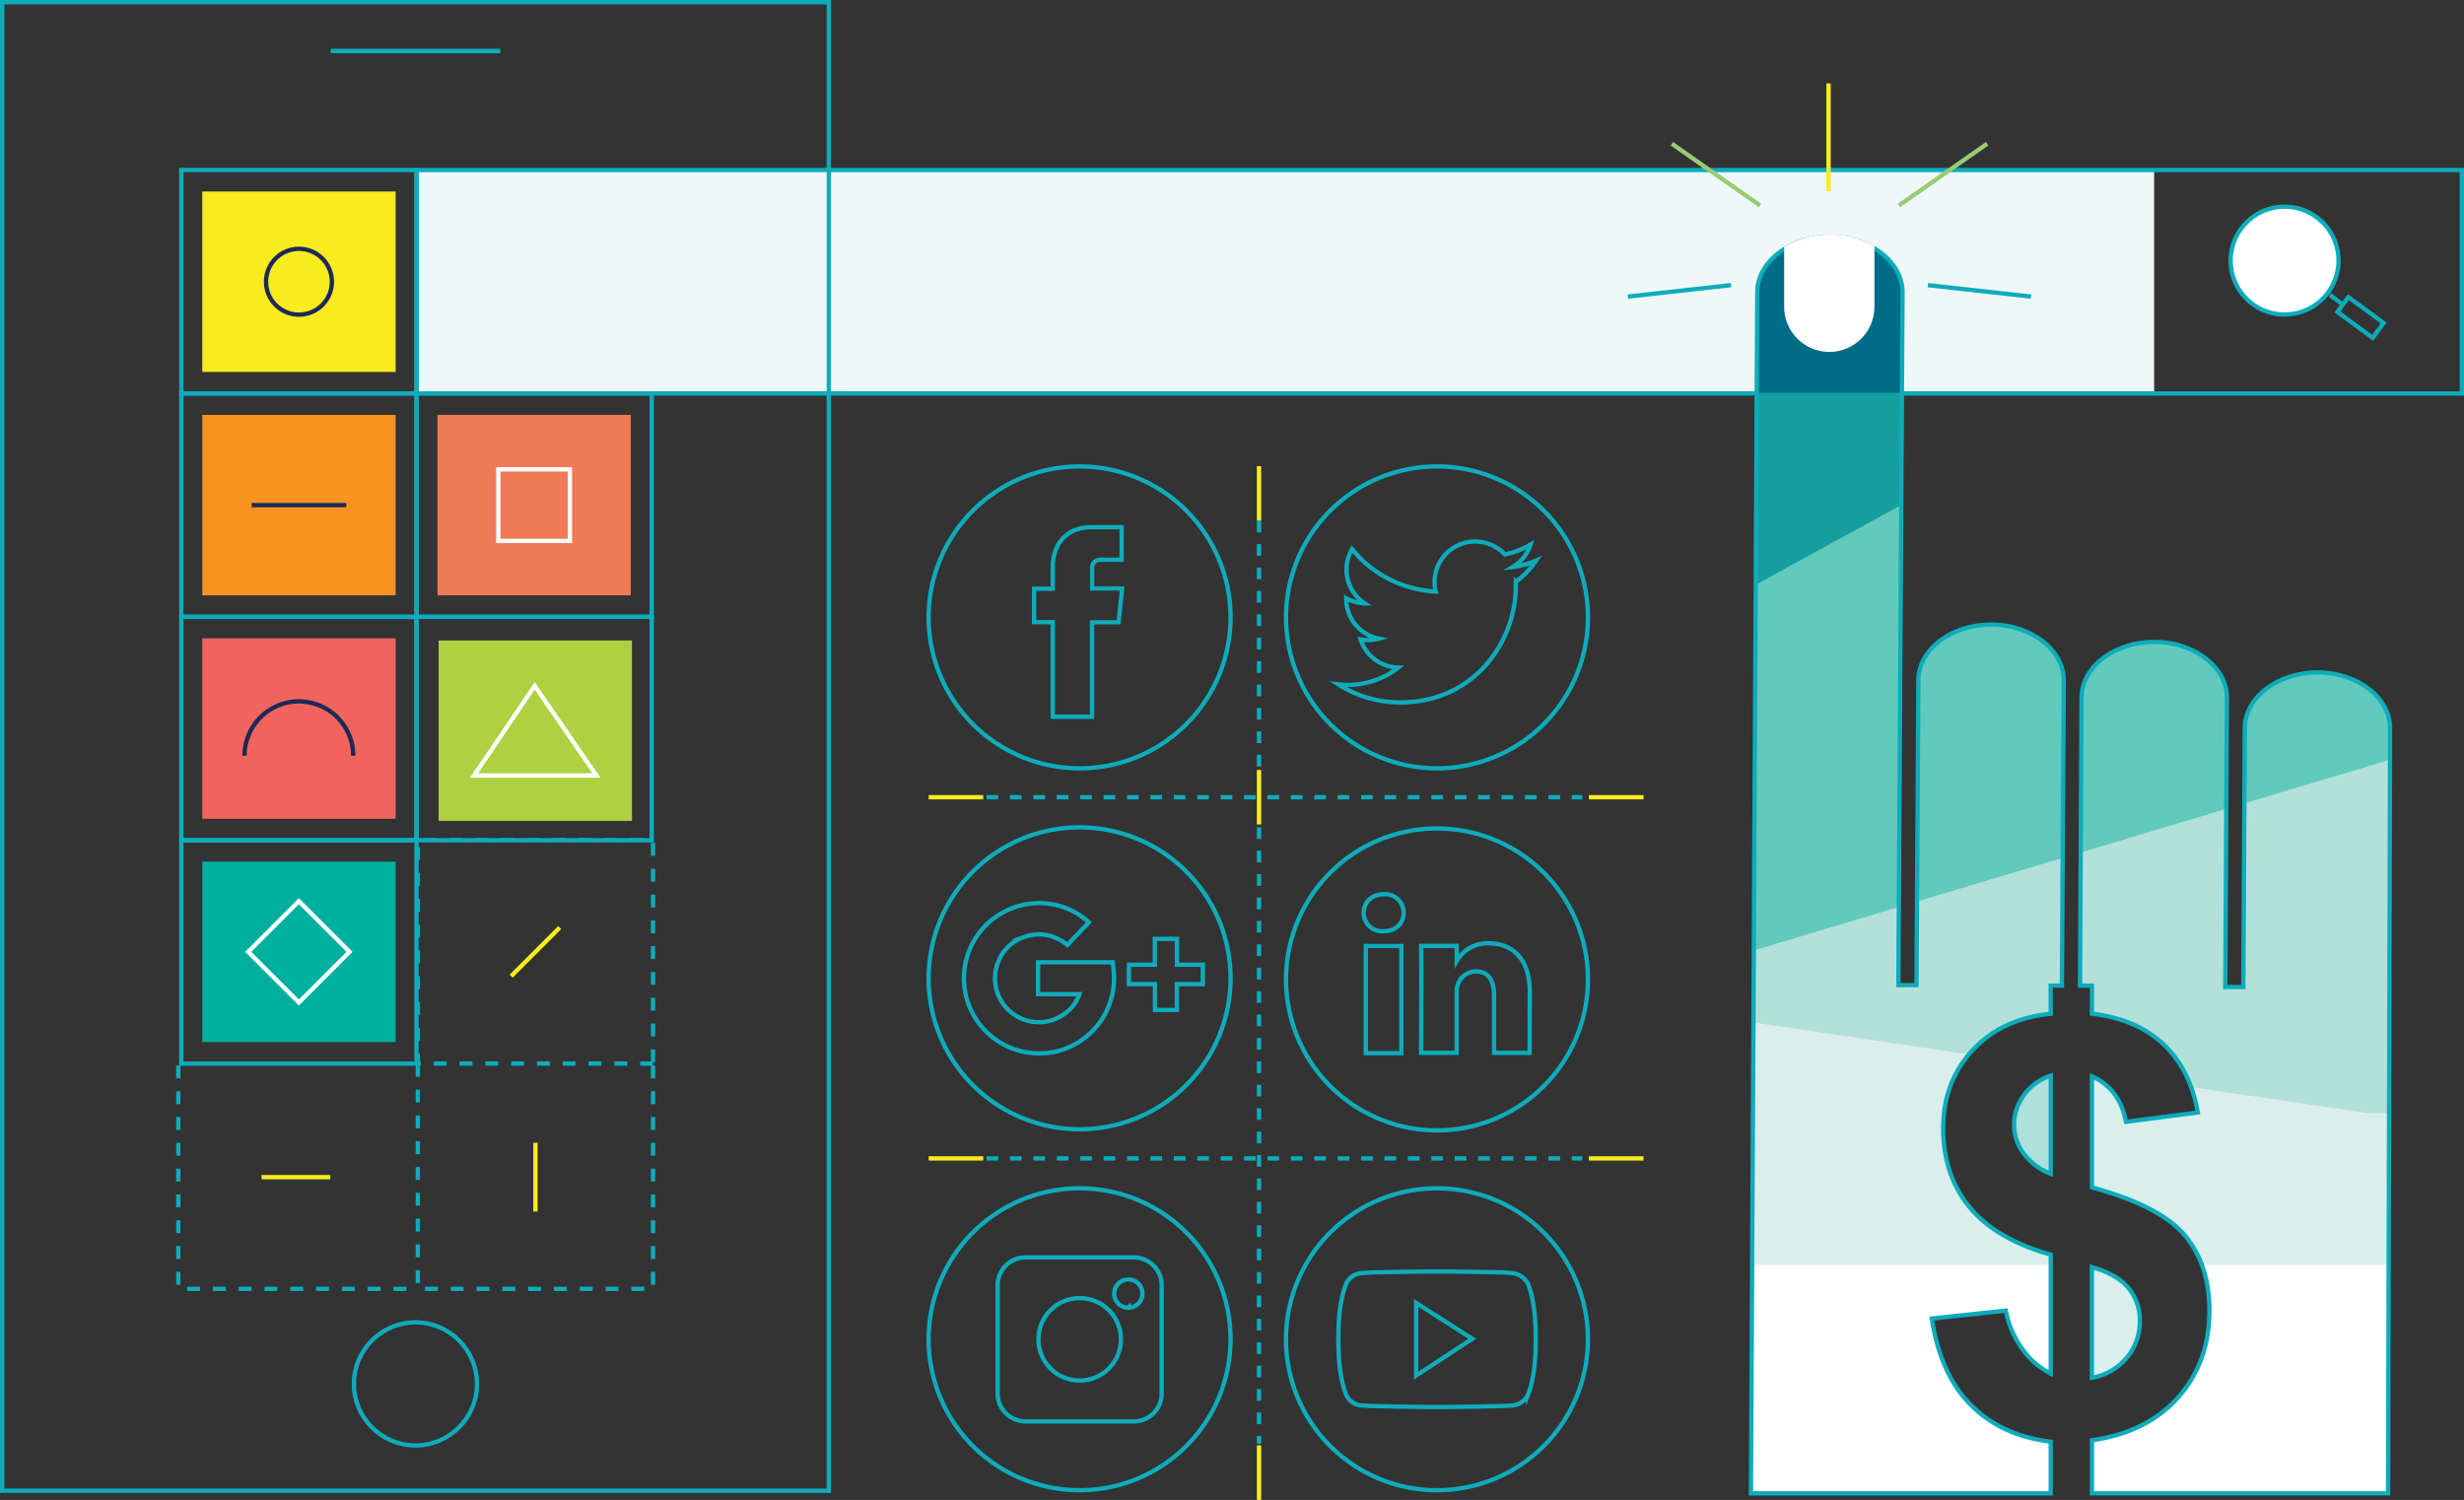 <svg id="Layer_1" data-name="Layer 1" xmlns="http://www.w3.org/2000/svg" viewBox="0 0 679.96 413.95"><rect x="0" y="0" width="679.96" height="413.95" fill="#333333" stroke="none"/><defs><style>.cls-1{fill:#eff8f8;}.cls-10,.cls-12,.cls-14,.cls-15,.cls-2,.cls-8,.cls-9{fill:none;}.cls-14,.cls-2,.cls-3,.cls-8{stroke:#0eacbb;}.cls-10,.cls-12,.cls-14,.cls-15,.cls-2,.cls-3,.cls-8,.cls-9{stroke-miterlimit:10;stroke-width:1.19px;}.cls-16,.cls-3{fill:#fff;}.cls-4{fill:#f79420;}.cls-5{fill:#f0645d;}.cls-6{fill:#00b09f;}.cls-7{fill:#aed141;}.cls-8{stroke-dasharray:3.56;}.cls-9{stroke:#f8ec1f;}.cls-10{stroke:#1d2956;}.cls-11{fill:#f07956;}.cls-12{stroke:#fff;}.cls-13{fill:#f8ec1f;}.cls-14{stroke-dasharray:3.23;}.cls-15{stroke:#96cc76;}.cls-17{fill:#daefec;}.cls-18{fill:#afe0dc;}.cls-19{opacity:0.5;}.cls-20{fill:#8cd3c5;}.cls-21{opacity:0.7;}.cls-22{fill:#40c1b1;}.cls-23{fill:#009396;opacity:0.8;}.cls-24{fill:#006c88;}</style></defs><title>LOB-DigitalMedia</title><rect class="cls-1" x="115.4" y="46.92" width="479.05" height="61.07"/><rect class="cls-2" x="114.95" y="46.92" width="564.42" height="61.66"/><rect class="cls-2" x="-90.75" y="91.94" width="410.81" height="228.11" transform="matrix(0, 1, -1, 0, 320.65, 91.35)"/><circle class="cls-2" cx="114.65" cy="381.92" r="16.98"/><line class="cls-2" x1="137.99" y1="14.1" x2="91.31" y2="14.1"/><line class="cls-2" x1="137.99" y1="14.1" x2="91.31" y2="14.1"/><circle class="cls-3" cx="630.45" cy="71.92" r="14.89" transform="translate(199.74 537.89) rotate(-53.76)"/><line class="cls-2" x1="642.95" y1="81.41" x2="646.79" y2="84.23"/><rect class="cls-2" x="648.86" y="81.58" width="5.08" height="12.07" transform="translate(195.65 561.2) rotate(-53.76)"/><rect class="cls-2" x="114.95" y="170.23" width="64.9" height="61.66"/><rect class="cls-2" x="50.04" y="108.58" width="64.9" height="61.66"/><rect class="cls-4" x="55.82" y="114.5" width="53.36" height="49.8"/><rect class="cls-5" x="55.82" y="176.16" width="53.36" height="49.8"/><rect class="cls-6" x="55.82" y="237.78" width="53.36" height="49.8"/><rect class="cls-7" x="121.04" y="176.75" width="53.36" height="49.8"/><rect class="cls-2" x="50.04" y="170.23" width="64.9" height="61.66"/><rect class="cls-2" x="50.04" y="231.86" width="64.9" height="61.66"/><rect class="cls-8" x="115.3" y="231.86" width="64.9" height="61.66" transform="translate(295.51 525.37) rotate(180)"/><polyline class="cls-8" points="180.21 294.03 180.21 355.69 115.3 355.69 115.3 294.03"/><line class="cls-9" x1="147.76" y1="315.37" x2="147.76" y2="334.34"/><line class="cls-9" x1="154.46" y1="255.98" x2="141.05" y2="269.39"/><polyline class="cls-8" points="49.21 294.03 49.21 355.69 114.12 355.69"/><line class="cls-9" x1="91.15" y1="324.86" x2="72.18" y2="324.86"/><line class="cls-10" x1="69.45" y1="139.4" x2="95.54" y2="139.4"/><rect class="cls-2" x="114.95" y="108.57" width="64.9" height="61.66"/><rect class="cls-11" x="120.72" y="114.5" width="53.36" height="49.8"/><rect class="cls-12" x="137.52" y="129.52" width="19.76" height="19.76"/><rect class="cls-12" x="72.62" y="252.81" width="19.76" height="19.76" transform="translate(209.89 18.6) rotate(45)"/><rect class="cls-13" x="55.82" y="52.85" width="53.36" height="49.8"/><rect class="cls-2" x="50.04" y="46.92" width="64.9" height="61.66"/><circle class="cls-10" cx="82.5" cy="77.75" r="9.09"/><path class="cls-10" d="M67.48,208.57a15,15,0,1,1,30,0"/><polygon class="cls-12" points="130.83 214.01 147.55 189.28 164.59 214.01 130.83 214.01"/><path class="cls-2" d="M396.55,128.72a41.66,41.66,0,1,0,41.66,41.66A41.66,41.66,0,0,0,396.55,128.72Zm21.74,31.83q0,.72,0,1.45c0,14.79-11.26,31.85-31.85,31.85a31.68,31.68,0,0,1-17.16-5A23,23,0,0,0,372,189a22.46,22.46,0,0,0,13.9-4.79,11.21,11.21,0,0,1-10.46-7.78,11.09,11.09,0,0,0,2.11.2,11.23,11.23,0,0,0,2.95-.39,11.2,11.2,0,0,1-9-11s0-.09,0-.14a11.16,11.16,0,0,0,5.07,1.4,11.21,11.21,0,0,1-3.46-14.95,31.78,31.78,0,0,0,23.07,11.7A11.2,11.2,0,0,1,415.26,153a22.41,22.41,0,0,0,7.11-2.72,11.22,11.22,0,0,1-4.92,6.19,22.34,22.34,0,0,0,6.43-1.76A22.72,22.72,0,0,1,418.29,160.55Z"/><path class="cls-2" d="M312.86,347H283a7.7,7.7,0,0,0-7.69,7.69v29.89a7.7,7.7,0,0,0,7.69,7.69h29.88a7.7,7.7,0,0,0,7.69-7.69V354.66A7.7,7.7,0,0,0,312.86,347Zm-14.94,34a11.38,11.38,0,1,1,11.41-11.4A11.42,11.42,0,0,1,297.92,381Zm13.45-20.1a3.9,3.9,0,1,1,3.9-3.9A3.91,3.91,0,0,1,311.37,360.91Z"/><path class="cls-2" d="M297.92,327.94a41.66,41.66,0,1,0,41.66,41.66A41.66,41.66,0,0,0,297.92,327.94Z"/><path class="cls-2" d="M297.92,128.72a41.66,41.66,0,1,0,41.66,41.66A41.66,41.66,0,0,0,297.92,128.72Zm10.77,43h-7.32V197.8H290.52V171.7h-5.16v-9.23h5.16v-6c0-4.27,2-11,11-11l8,0v9h-5.83a2.21,2.21,0,0,0-2.3,2.51v5.42h8.27Z"/><path class="cls-2" d="M297.87,228.33a41.66,41.66,0,1,0,41.71,41.6A41.66,41.66,0,0,0,297.87,228.33Zm-7.24,62a20.72,20.72,0,0,1-8-40.66,20.25,20.25,0,0,1,17.26,4.35c.24.19.46.4.59.52l-5.91,6.21c-3.72-2.84-7.76-3.69-12.14-2.08a11.6,11.6,0,0,0-6.92,6.69,12.1,12.1,0,0,0,7.36,16.13c6.95,2.27,13.39-2.08,15-7.13H286.46c0-2.91,0-5.84,0-8.8.31,0,20.63,0,20.63,0l.31,3.19h0A20.78,20.78,0,0,1,290.63,290.37Zm34.15-11.62h-6.07v-7.12h-7.17v-5.35h7.14v-7.13h6.11v7.13h7.14v5.35h-7.17Z"/><path class="cls-2" d="M396.55,327.94A41.66,41.66,0,1,0,438.2,369.6,41.66,41.66,0,0,0,396.55,327.94Zm27.25,41.88c0,5.56-.46,10.66-2.08,14.94a5.22,5.22,0,0,1-4.64,3.12s-1.65.12-2.51.15c0,0-11.55.27-18,.27s-18-.27-18-.27c-.87,0-2.51-.15-2.51-.15a5,5,0,0,1-4.64-3.12c-1.61-4.28-2.06-9.38-2.08-14.94,0-.07,0-.37,0-.44,0-5.56.46-10.66,2.08-14.94a5.06,5.06,0,0,1,4.64-3.12s1.65-.12,2.51-.16c0,0,11.55-.27,18-.27s18,.27,18,.27c.87,0,2.51.16,2.51.16a5.51,5.51,0,0,1,4.64,3.12c1.61,4.28,2.06,9.38,2.08,14.94C423.79,369.45,423.79,369.75,423.79,369.82Zm-33,9.81,15.49-10.17-15.49-9.89Z"/><path class="cls-2" d="M396.55,228.63a41.66,41.66,0,1,0,41.66,41.66A41.66,41.66,0,0,0,396.55,228.63Zm-9.83,62H376.9V261.08h9.82ZM381.81,257h-.07a5.08,5.08,0,0,1-5.42-5.1c0-2.9,2.2-5.1,5.55-5.1a5.1,5.1,0,0,1,5.49,5.1C387.36,254.78,385.23,257,381.81,257Zm40.3,33.56h-9.81v-15.8c0-4-1.42-6.68-5-6.68a5.38,5.38,0,0,0-5,3.59,6.75,6.75,0,0,0-.32,2.4v16.49h-9.82s.13-26.76,0-29.53H402v4.18a9.74,9.74,0,0,1,8.85-4.88c6.46,0,11.3,4.22,11.3,13.29Z"/><line class="cls-9" x1="347.44" y1="212.48" x2="347.44" y2="227.54"/><line class="cls-9" x1="347.44" y1="398.88" x2="347.44" y2="413.95"/><line class="cls-9" x1="347.44" y1="128.63" x2="347.44" y2="143.7"/><line class="cls-14" x1="347.44" y1="143.7" x2="347.44" y2="212.81"/><line class="cls-14" x1="347.44" y1="228.31" x2="347.44" y2="398.46"/><line class="cls-9" x1="453.54" y1="220.01" x2="438.48" y2="220.01"/><line class="cls-14" x1="272.24" y1="220.01" x2="436.65" y2="220.01"/><line class="cls-9" x1="271.33" y1="220.01" x2="256.27" y2="220.01"/><line class="cls-9" x1="504.6" y1="23.01" x2="504.6" y2="52.75"/><line class="cls-15" x1="461.35" y1="39.66" x2="485.71" y2="56.72"/><line class="cls-2" x1="449.23" y1="81.85" x2="477.69" y2="78.69"/><line class="cls-15" x1="548.37" y1="39.66" x2="524.01" y2="56.72"/><line class="cls-2" x1="560.49" y1="81.85" x2="532.03" y2="78.69"/><line class="cls-9" x1="453.54" y1="319.69" x2="438.48" y2="319.69"/><line class="cls-14" x1="272.24" y1="319.69" x2="436.65" y2="319.69"/><line class="cls-9" x1="271.33" y1="319.69" x2="256.27" y2="319.69"/><path class="cls-16" d="M543.91,387.77q-8.46-8.46-10.81-23.89l20.44-2.19a26,26,0,0,0,4.7,10.81,21.41,21.41,0,0,0,7.67,6.58V346.26Q550.56,341.88,543.4,333t-7.17-21.58q0-12.84,8.11-21.58t21.57-10.06V272H569l.51-84.12c.08-8.47-8.89-15.45-19.92-15.51s-20.13,6.82-20.2,15.29l-.52,84.21-5,0,1.15-191.06c.08-8.47-8.89-15.45-19.92-15.51S485,72.13,484.93,80.6l-1.74,331.53h82.72V397.87Q552.36,396.23,543.91,387.77Z"/><path class="cls-17" d="M558.55,302.17a13.77,13.77,0,0,0-2.74,8.3,13.14,13.14,0,0,0,2.51,7.71,17.36,17.36,0,0,0,7.6,5.76v-27.1A14.7,14.7,0,0,0,558.55,302.17Z"/><path class="cls-17" d="M590.5,364.51a13.88,13.88,0,0,0-3.09-9q-3.1-3.8-10.14-5.83v30.54a16,16,0,0,0,9.55-5.44A15.32,15.32,0,0,0,590.5,364.51Z"/><path class="cls-16" d="M639.67,185.57c-11-.06-20.13,6.82-20.2,15.29l-.4,71.52-5,0,.47-79.73c.08-8.47-8.89-15.45-19.92-15.51s-20.13,6.82-20.2,15.29L574,272h3.29v7.75q12.45,1.49,19.81,8.5t9.4,18.76l-19.81,2.58q-1.8-9.24-9.4-12.53V327.7q18.79,5.09,25.61,13.2t6.81,20.79q0,14.18-8.57,23.89t-23.85,11.9v14.64H659l.56-211C659.67,192.61,650.71,185.63,639.67,185.57Z"/><path class="cls-17" d="M565.91,349.09v-2.83Q550.56,341.88,543.4,333t-7.17-21.58q0-12.84,8.11-21.58t21.57-10.06V272H569l.51-84.12c.08-8.47-8.89-15.45-19.92-15.51s-20.13,6.82-20.2,15.29l-.52,84.21-5,0,1.15-191.06c.08-8.47-8.89-15.45-19.92-15.51S485,72.13,484.93,80.6l-1.41,268.5Z"/><path class="cls-18" d="M558.55,302.17a13.77,13.77,0,0,0-2.74,8.3,13.14,13.14,0,0,0,2.51,7.71,17.36,17.36,0,0,0,7.6,5.76v-27.1A14.7,14.7,0,0,0,558.55,302.17Z"/><path class="cls-17" d="M577.27,279.78q12.45,1.49,19.81,8.5t9.4,18.76l-19.81,2.58q-1.8-9.24-9.4-12.53V327.7q18.79,5.09,25.61,13.2a27.41,27.41,0,0,1,4.71,8.19H659.2l.39-148c.08-8.47-8.89-15.45-19.92-15.51s-20.13,6.82-20.2,15.29l-.4,71.52-5,0,.47-79.73c.08-8.47-8.89-15.45-19.92-15.51s-20.13,6.82-20.2,15.29L574,272h3.29Z"/><g class="cls-19"><path class="cls-20" d="M577.27,279.78q12.45,1.49,19.81,8.5A30.29,30.29,0,0,1,604.62,300l48.46,7.16h6.24l.28-106.12c.08-8.47-8.89-15.45-19.92-15.51s-20.13,6.82-20.2,15.29l-.4,71.52-5,0,.47-79.73c.08-8.47-8.89-15.45-19.92-15.51s-20.13,6.82-20.2,15.29L574,272h3.29Z"/><path class="cls-20" d="M543.36,291c.32-.38.63-.77,1-1.14q8.11-8.73,21.57-10.06V272H569l.51-84.12c.08-8.47-8.89-15.45-19.92-15.51s-20.13,6.82-20.2,15.29l-.52,84.21-5,0,1.15-191.06c.08-8.47-8.89-15.45-19.92-15.51S485,72.13,484.93,80.6l-1.06,201.59Z"/></g><g class="cls-21"><path class="cls-22" d="M659.57,209.65l0-8.57c.08-8.47-8.89-15.45-19.92-15.51s-20.13,6.82-20.2,15.29l-.12,20.85Z"/><path class="cls-22" d="M614.39,223.2l.18-30.57c.08-8.47-8.89-15.45-19.92-15.51s-20.13,6.82-20.2,15.29l-.25,42.85Z"/><path class="cls-22" d="M524,250.3l1-169.49c.08-8.47-8.89-15.45-19.92-15.51S485,72.13,484.93,80.6l-1,181.72Z"/><path class="cls-22" d="M569.22,236.75l.3-48.84c.08-8.47-8.89-15.45-19.92-15.51s-20.13,6.82-20.2,15.29L529,248.8Z"/></g><path class="cls-23" d="M524.57,139.41l.49-58.6c.08-8.47-8.89-15.45-19.92-15.51S485,72.13,484.93,80.6l-.42,80.75Z"/><path class="cls-24" d="M524.83,108.38l.23-27.57c.08-8.47-8.89-15.45-19.92-15.51S485,72.13,484.93,80.6l-.15,27.79Z"/><path class="cls-2" d="M543.91,387.77q-8.46-8.46-10.81-23.89l20.44-2.19a26,26,0,0,0,4.7,10.81,21.41,21.41,0,0,0,7.67,6.58V346.26Q550.56,341.88,543.4,333t-7.17-21.58q0-12.84,8.11-21.58t21.57-10.06V272H569l.51-84.12c.08-8.47-8.89-15.45-19.92-15.51s-20.13,6.82-20.2,15.29l-.52,84.21-5,0,1.15-191.06c.08-8.47-8.89-15.45-19.92-15.51S485,72.13,484.93,80.6l-1.74,331.53h82.72V397.87Q552.36,396.23,543.91,387.77Z"/><path class="cls-2" d="M558.55,302.17a13.77,13.77,0,0,0-2.74,8.3,13.14,13.14,0,0,0,2.51,7.71,17.36,17.36,0,0,0,7.6,5.76v-27.1A14.7,14.7,0,0,0,558.55,302.17Z"/><path class="cls-2" d="M590.5,364.51a13.88,13.88,0,0,0-3.09-9q-3.1-3.8-10.14-5.83v30.54a16,16,0,0,0,9.55-5.44A15.32,15.32,0,0,0,590.5,364.51Z"/><path class="cls-2" d="M639.67,185.57c-11-.06-20.13,6.82-20.2,15.29l-.4,71.52-5,0,.47-79.73c.08-8.47-8.89-15.45-19.92-15.51s-20.13,6.82-20.2,15.29L574,272h3.29v7.75q12.45,1.49,19.81,8.5t9.4,18.76l-19.81,2.58q-1.8-9.24-9.4-12.53V327.7q18.79,5.09,25.61,13.2t6.81,20.79q0,14.18-8.57,23.89t-23.85,11.9v14.64H659l.56-211C659.67,192.61,650.71,185.63,639.67,185.57Z"/><path class="cls-16" d="M504.81,96.53a11.89,11.89,0,0,0,11.86-11.86V68.21a24.82,24.82,0,0,0-23.72.22V84.67A11.89,11.89,0,0,0,504.81,96.53Z"/><path class="cls-12" d="M504.81,96.53a11.89,11.89,0,0,0,11.86-11.86V68.21a24.82,24.82,0,0,0-23.72.22V84.67A11.89,11.89,0,0,0,504.81,96.53Z"/></svg>